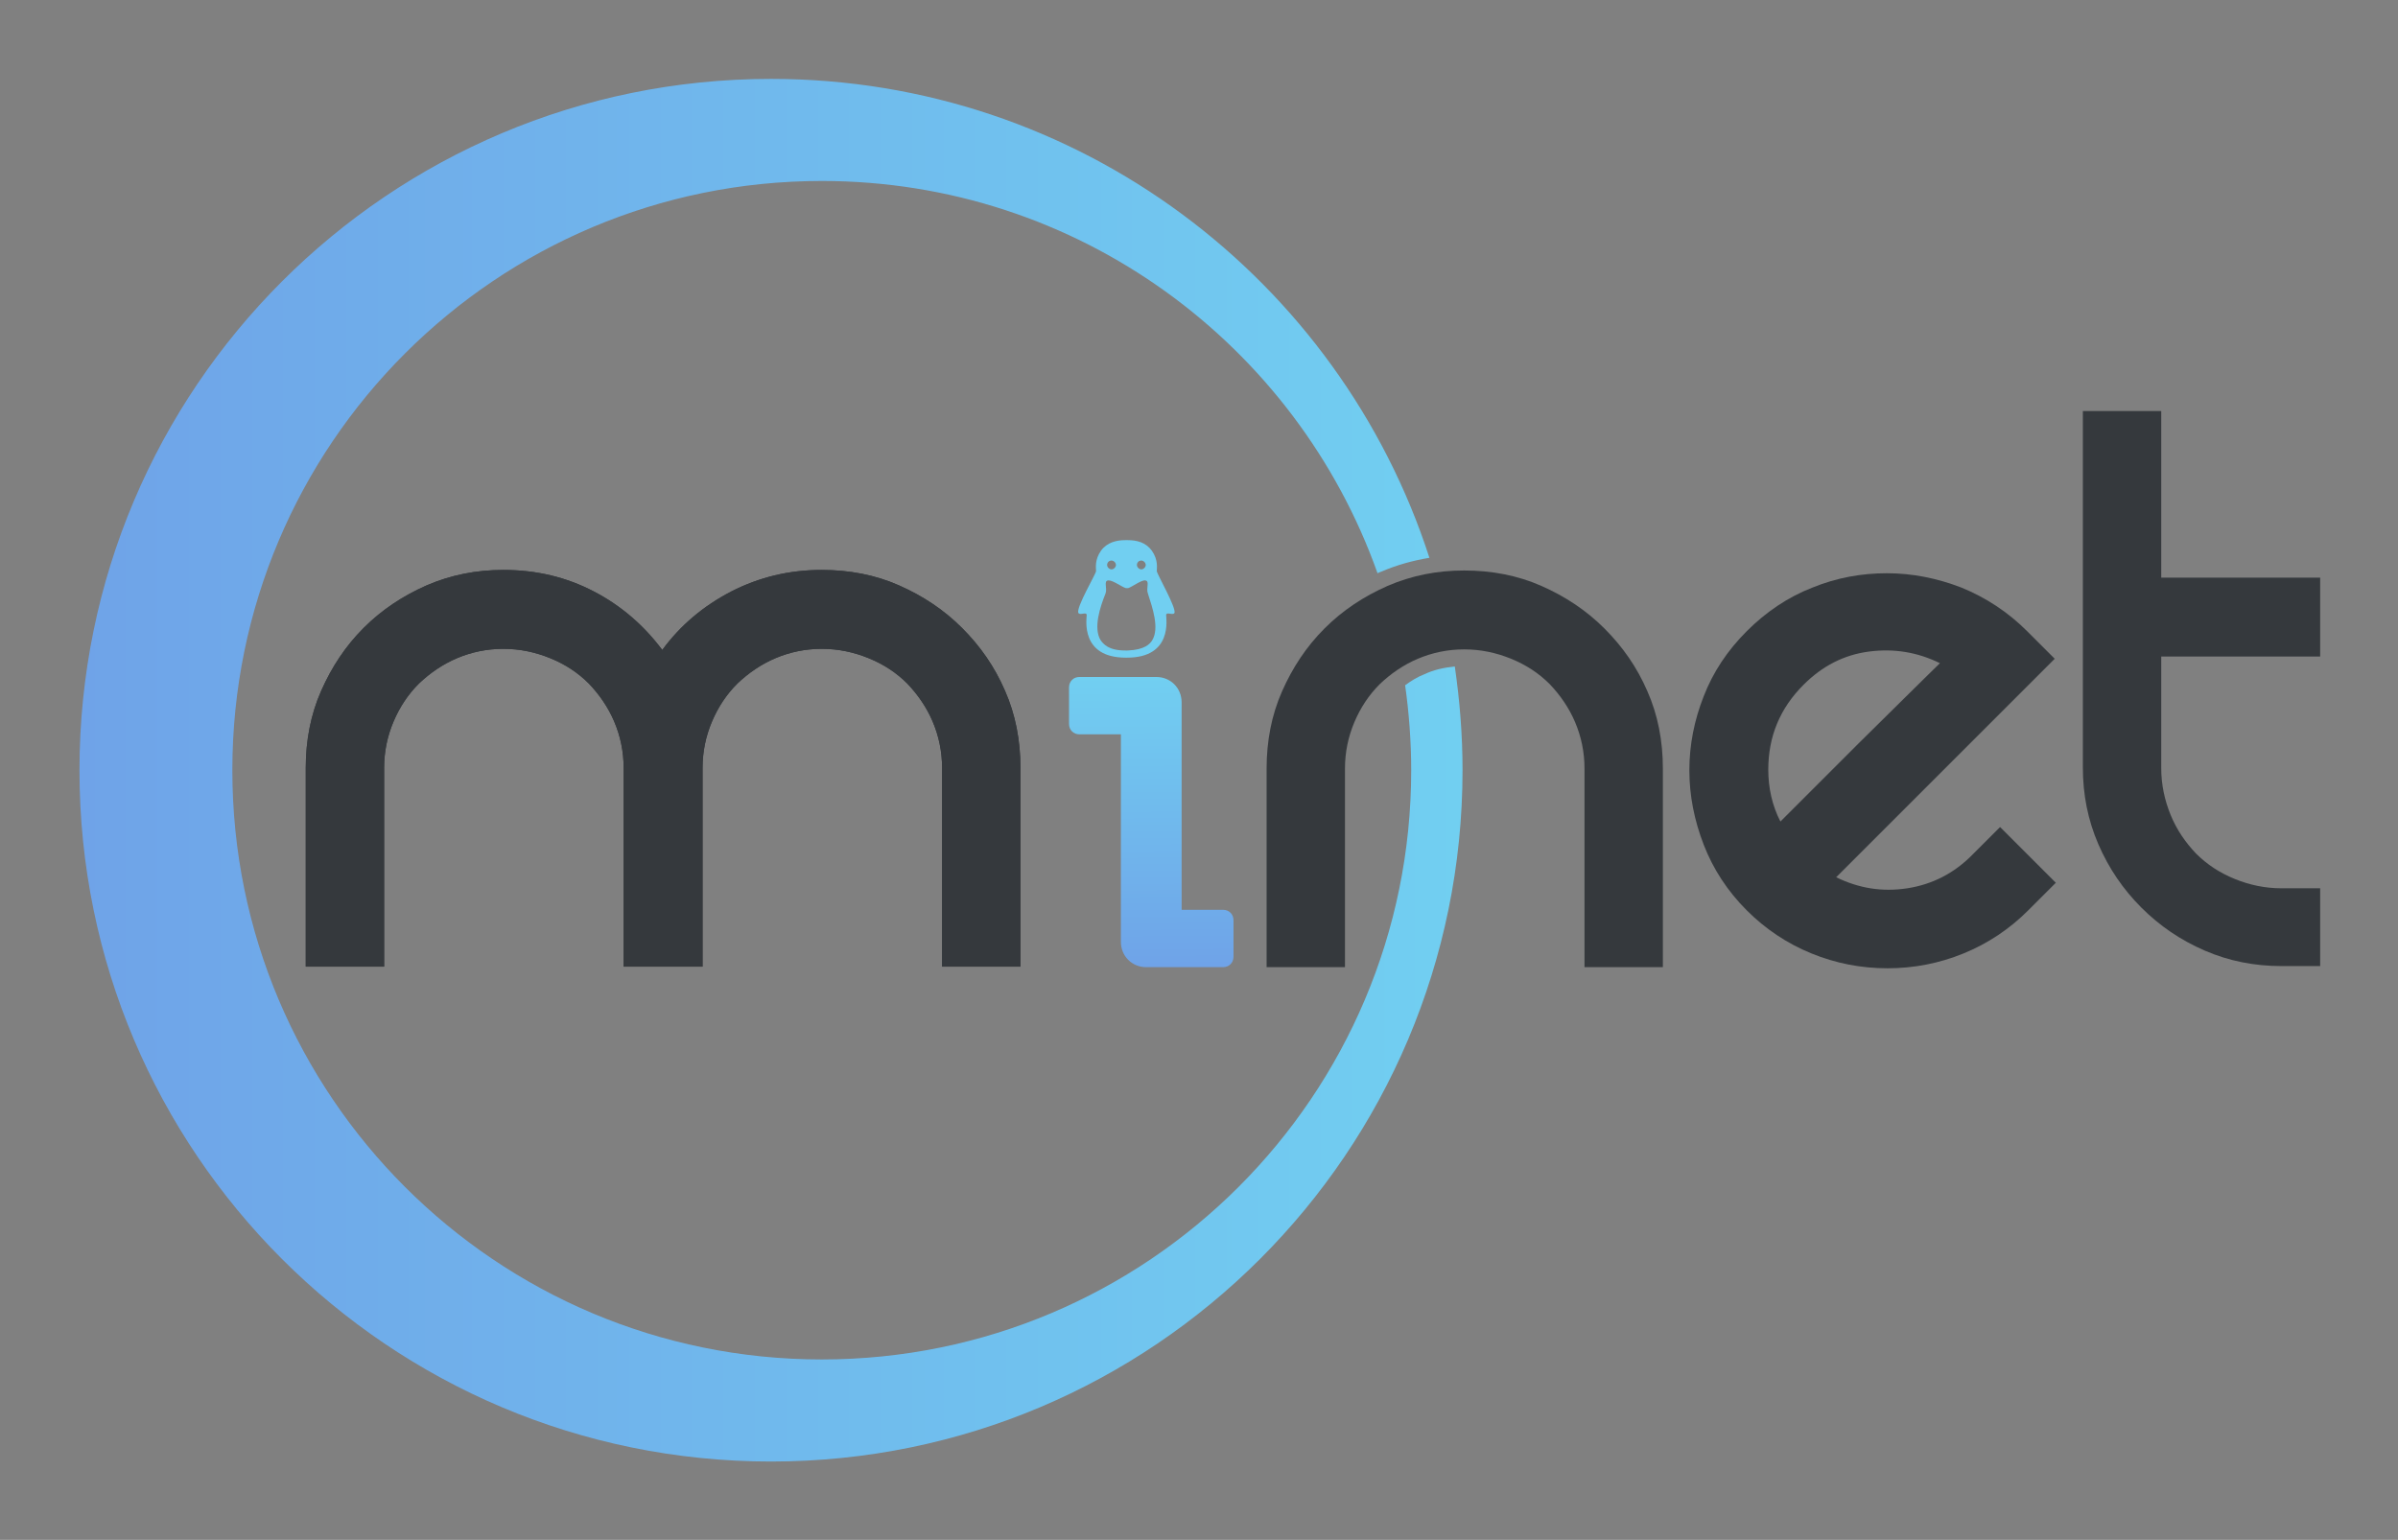 <?xml version="1.0" encoding="utf-8"?>
<!-- Generator: Adobe Illustrator 22.0.1, SVG Export Plug-In . SVG Version: 6.00 Build 0)  -->
<svg version="1.1" xmlns="http://www.w3.org/2000/svg" xmlns:xlink="http://www.w3.org/1999/xlink" x="0px" y="0px"
	 viewBox="0 0 434.5 279.1" style="enable-background:new 0 0 434.5 279.1;" xml:space="preserve">
<rect x="0" y="0" width="434.5" height="279.1" fill="#808080" stroke="none"/>
<style type="text/css">
	.st0{display:none;}
	.st1{display:inline;fill:url(#SVGID_1_);}
	.st2{display:inline;fill:url(#SVGID_2_);}
	.st3{fill:#FFFFFF;}
	.st4{fill:#71CFF1;}
	.st5{fill:#35393D;}
	.st6{fill:url(#SVGID_3_);}
	.st7{fill:url(#SVGID_4_);}
	.st8{fill:#0B1017;}
	.st9{fill:#6FA3E8;}
	.st10{fill:url(#SVGID_5_);}
	.st11{fill:#F8F9FA;}
	.st12{fill:#ADB9C4;}
</style>
<g id="Cercle" class="st0">
	<linearGradient id="SVGID_1_" gradientUnits="userSpaceOnUse" x1="125.073" y1="137.825" x2="342.573" y2="137.825">
		<stop  offset="0" style="stop-color:#6FA3E8"/>
		<stop  offset="1" style="stop-color:#71CFF1"/>
	</linearGradient>
	<path class="st1" d="M233.8,29.1c-60.1,0-108.8,48.7-108.8,108.8s48.7,108.8,108.8,108.8s108.8-48.7,108.8-108.8
		S293.9,29.1,233.8,29.1z M241.8,230.5c-51.2,0-92.7-41.5-92.7-92.7s41.5-92.7,92.7-92.7c51.2,0,92.7,41.5,92.7,92.7
		S293,230.5,241.8,230.5z"/>
	<linearGradient id="SVGID_2_" gradientUnits="userSpaceOnUse" x1="125.073" y1="137.825" x2="342.573" y2="137.825">
		<stop  offset="0" style="stop-color:#6FA3E8"/>
		<stop  offset="1" style="stop-color:#71CFF1"/>
	</linearGradient>
	<path class="st2" d="M233.8,29.1c-60.1,0-108.8,48.7-108.8,108.8s48.7,108.8,108.8,108.8s108.8-48.7,108.8-108.8
		S293.9,29.1,233.8,29.1z M241.8,230.5c-51.2,0-92.7-41.5-92.7-92.7s41.5-92.7,92.7-92.7c51.2,0,92.7,41.5,92.7,92.7
		S293,230.5,241.8,230.5z"/>
</g>
<g id="Calque_11_-_copie_2">
	<polygon id="path4143_2_" class="st3" points="62.5,110.6 62.5,110.6 62.5,110.6 62.5,110.6 	"/>
	<g id="g4768_2_" transform="translate(-6.931,-10)">
		<g id="g4763_2_">
		</g>
	</g>
	<path class="st4" d="M209.6,103.5c0-0.5,0.3-2-0.9-3.7c-1.1-1.5-2.7-1.9-4.4-1.9c-0.1,0-0.1,0-0.2,0c-0.1,0-0.2,0-0.2,0
		c-1.6,0-3.3,0.4-4.4,1.9c-1.2,1.7-0.9,3.2-0.9,3.7c0,0.5-3.7,6.7-3.2,7.6c0.3,0.5,1.5-0.3,1.5,0.4c0,0.7-1.2,7.7,7.1,7.7
		c0,0,0,0,0.1,0c0,0,0,0,0.1,0c8.3,0,7.1-7,7.1-7.7c0-0.7,1.2,0.1,1.5-0.4C213.2,110.2,209.6,104,209.6,103.5z M206.8,101.6
		c0.4,0,0.8,0.4,0.8,0.8s-0.4,0.8-0.8,0.8c-0.4,0-0.8-0.4-0.8-0.8S206.3,101.6,206.8,101.6z M201.4,101.6c0.4,0,0.8,0.4,0.8,0.8
		s-0.4,0.8-0.8,0.8c-0.4,0-0.8-0.4-0.8-0.8S200.9,101.6,201.4,101.6z M208.8,116c-0.4,0.7-1.4,1.8-4.5,1.9c-0.1,0-0.1,0-0.2,0
		c-0.1,0-0.1,0-0.2,0c-3.1,0-4-1.2-4.5-1.9c-1.3-2.2-0.1-5.9,0.9-8.4c0.4-1-0.4-2.3,0.5-2.4c0,0,0.1,0,0.1,0c0.8,0,2.4,1.2,3.1,1.4
		c0.1,0,0.1,0,0.2,0s0.1,0,0.2,0c0.7-0.2,2.4-1.5,3.1-1.4c0.9,0.1,0.1,1.4,0.5,2.4C208.8,110.1,210.1,113.8,208.8,116z"/>
</g>
<g id="Calque_6_-_copie_2">
	<path class="st5" d="M148.9,103.3c5,0,9.7,0.9,14,2.8c4.3,1.9,8.1,4.4,11.4,7.7c3.3,3.3,5.9,7,7.8,11.4c1.9,4.3,2.8,9,2.8,14v36
		h-14.2v-36c0-3-0.6-5.8-1.7-8.4c-1.1-2.6-2.7-4.9-4.6-6.9c-2-2-4.3-3.5-7-4.6c-2.7-1.1-5.5-1.7-8.5-1.7c-3,0-5.8,0.6-8.4,1.7
		c-2.6,1.1-4.9,2.7-6.9,4.6c-2,2-3.5,4.3-4.6,6.9c-1.1,2.6-1.7,5.4-1.7,8.4v36H113v-36c0-3-0.6-5.8-1.7-8.4
		c-1.1-2.6-2.7-4.9-4.6-6.9c-2-2-4.3-3.5-7-4.6c-2.7-1.1-5.5-1.7-8.5-1.7c-3,0-5.8,0.6-8.4,1.7c-2.6,1.1-4.9,2.7-6.9,4.6
		c-2,2-3.5,4.3-4.6,6.9c-1.1,2.6-1.7,5.4-1.7,8.4v36H55.4v-36c0-5,0.9-9.7,2.8-14c1.9-4.3,4.4-8.1,7.7-11.4
		c3.3-3.3,7.1-5.8,11.4-7.7c4.4-1.9,9-2.8,13.9-2.8c6,0,11.4,1.3,16.4,3.9c5,2.6,9.1,6.2,12.4,10.6c3.3-4.5,7.5-8,12.5-10.6
		C137.6,104.6,143,103.3,148.9,103.3z"/>
	<path class="st5" d="M232.3,125.3c1.9-4.3,4.4-8.1,7.7-11.4c3.3-3.3,7.1-5.8,11.4-7.7c4.4-1.9,9-2.8,13.9-2.8c5,0,9.7,0.9,14,2.8
		c4.3,1.9,8.1,4.4,11.4,7.7c3.3,3.3,5.9,7,7.8,11.4c1.9,4.3,2.8,9,2.8,14v36h-14.2v-36c0-3-0.6-5.8-1.7-8.4
		c-1.1-2.6-2.7-4.9-4.6-6.9c-2-2-4.3-3.5-7-4.6c-2.7-1.1-5.5-1.7-8.5-1.7c-3,0-5.8,0.6-8.4,1.7c-2.6,1.1-4.9,2.7-6.9,4.6
		c-2,2-3.5,4.3-4.6,6.9c-1.1,2.6-1.7,5.4-1.7,8.4v36h-14.2v-36C229.5,134.3,230.4,129.6,232.3,125.3z"/>
	<path class="st5" d="M362.4,149.9l10.1,10.1l-5,5c-3.4,3.4-7.3,6-11.7,7.8c-4.4,1.8-9,2.7-13.8,2.7s-9.4-0.9-13.8-2.7
		c-4.4-1.8-8.3-4.4-11.7-7.8c-3.5-3.5-6.1-7.5-7.8-11.9c-1.7-4.4-2.6-8.9-2.6-13.5c0-4.6,0.9-9.1,2.6-13.4c1.7-4.4,4.3-8.3,7.8-11.8
		c3.5-3.5,7.5-6.2,11.9-7.9c4.4-1.8,8.9-2.6,13.5-2.6c4.6,0,9.1,0.9,13.5,2.6c4.4,1.8,8.4,4.4,11.9,7.9l5,5L332.7,159
		c4.1,2,8.3,2.7,12.9,2c4.5-0.7,8.5-2.7,11.9-6.2L362.4,149.9z M326.8,124.1c-4.3,4.3-6.4,9.4-6.4,15.4c0,3.3,0.7,6.5,2.2,9.4
		c1.3-1.3,3.2-3.2,5.8-5.8c2.6-2.6,5.4-5.4,8.3-8.3c2.9-2.9,5.8-5.7,8.5-8.4c2.7-2.7,4.8-4.7,6.3-6.2c-4.1-2-8.3-2.7-12.9-2.1
		C334.1,118.7,330.2,120.7,326.8,124.1z"/>
	<path class="st5" d="M420.4,160.9v14.2h-7c-4.9,0-9.5-0.9-13.9-2.8c-4.4-1.9-8.2-4.5-11.5-7.8c-3.3-3.3-5.9-7.1-7.8-11.5
		c-1.9-4.4-2.8-9-2.8-13.9V74.5h14.2v30.2h28.8V119h-28.8v20.2c0,3,0.6,5.8,1.7,8.5c1.1,2.7,2.7,5,4.6,7c2,2,4.3,3.5,7,4.6
		c2.7,1.1,5.5,1.7,8.5,1.7H420.4z"/>
	<g>
		<path class="st5" d="M148.9,103.3c5,0,9.7,0.9,14,2.8c4.3,1.9,8.1,4.4,11.4,7.7c3.3,3.3,5.9,7,7.8,11.4c1.9,4.3,2.8,9,2.8,14v36
			h-14.2v-36c0-3-0.6-5.8-1.7-8.4c-1.1-2.6-2.7-4.9-4.6-6.9c-2-2-4.3-3.5-7-4.6c-2.7-1.1-5.5-1.7-8.5-1.7c-3,0-5.8,0.6-8.4,1.7
			c-2.6,1.1-4.9,2.7-6.9,4.6c-2,2-3.5,4.3-4.6,6.9c-1.1,2.6-1.7,5.4-1.7,8.4v36H113v-36c0-3-0.6-5.8-1.7-8.4
			c-1.1-2.6-2.7-4.9-4.6-6.9c-2-2-4.3-3.5-7-4.6c-2.7-1.1-5.5-1.7-8.5-1.7c-3,0-5.8,0.6-8.4,1.7c-2.6,1.1-4.9,2.7-6.9,4.6
			c-2,2-3.5,4.3-4.6,6.9c-1.1,2.6-1.7,5.4-1.7,8.4v36H55.4v-36c0-5,0.9-9.7,2.8-14c1.9-4.3,4.4-8.1,7.7-11.4
			c3.3-3.3,7.1-5.8,11.4-7.7c4.4-1.9,9-2.8,13.9-2.8c6,0,11.4,1.3,16.4,3.9c5,2.6,9.1,6.2,12.4,10.6c3.3-4.5,7.5-8,12.5-10.6
			C137.6,104.6,143,103.3,148.9,103.3z"/>
	</g>
	<linearGradient id="SVGID_3_" gradientUnits="userSpaceOnUse" x1="208.831" y1="175.048" x2="208.347" y2="122.76">
		<stop  offset="0" style="stop-color:#6FA3E8"/>
		<stop  offset="1" style="stop-color:#71CFF1"/>
	</linearGradient>
	<path class="st6" d="M203.1,170.7v-37.6h-7.5c-1.1,0-1.9-0.8-1.9-1.9v-6.6c0-1.1,0.8-1.9,1.9-1.9h13.9c2.6,0,4.6,2,4.6,4.6v37.6
		h7.5c1.1,0,1.9,0.8,1.9,1.9v6.6c0,1.1-0.8,1.9-1.9,1.9h-13.9C205.1,175.3,203.1,173.3,203.1,170.7z"/>
	<linearGradient id="SVGID_4_" gradientUnits="userSpaceOnUse" x1="14.293" y1="139.565" x2="264.959" y2="139.565">
		<stop  offset="0" style="stop-color:#6FA3E8"/>
		<stop  offset="1" style="stop-color:#71CFF1"/>
	</linearGradient>
	<path class="st7" d="M258.1,122.2c-1.3,0.5-2.4,1.2-3.5,2c0.7,5,1.1,10.2,1.1,15.4c0,59-47.8,106.8-106.8,106.8
		c-59,0-106.8-47.8-106.8-106.8c0-59,47.8-106.8,106.8-106.8c46.5,0,86,29.7,100.7,71.1c0.2-0.1,0.4-0.2,0.7-0.3
		c2.8-1.2,5.7-2,8.7-2.5c-16.3-50.4-63.5-86.8-119.3-86.8c-69.2,0-125.3,56.1-125.3,125.3s56.1,125.3,125.3,125.3
		S265,208.8,265,139.6c0-6.4-0.5-12.6-1.4-18.8C261.6,121,259.8,121.4,258.1,122.2z"/>
</g>
<g id="palette">
	<rect x="321" y="-73.4" class="st5" width="112.2" height="73.4"/>
	<rect x="433.2" y="-73.4" class="st8" width="112.2" height="73.4"/>
	<rect x="96.7" y="-73.4" class="st9" width="112.2" height="73.4"/>
	<rect x="208.9" y="-73.4" class="st4" width="112.2" height="73.4"/>
	<linearGradient id="SVGID_5_" gradientUnits="userSpaceOnUse" x1="-15.458" y1="-36.702" x2="96.709" y2="-36.702">
		<stop  offset="0" style="stop-color:#6FA3E8"/>
		<stop  offset="1" style="stop-color:#71CFF1"/>
	</linearGradient>
	<rect x="-15.5" y="-73.4" class="st10" width="112.2" height="73.4"/>
	<rect x="433.2" y="-146.8" class="st11" width="112.2" height="73.4"/>
	<rect x="321" y="-146.8" class="st12" width="112.2" height="73.4"/>
</g>
</svg>
